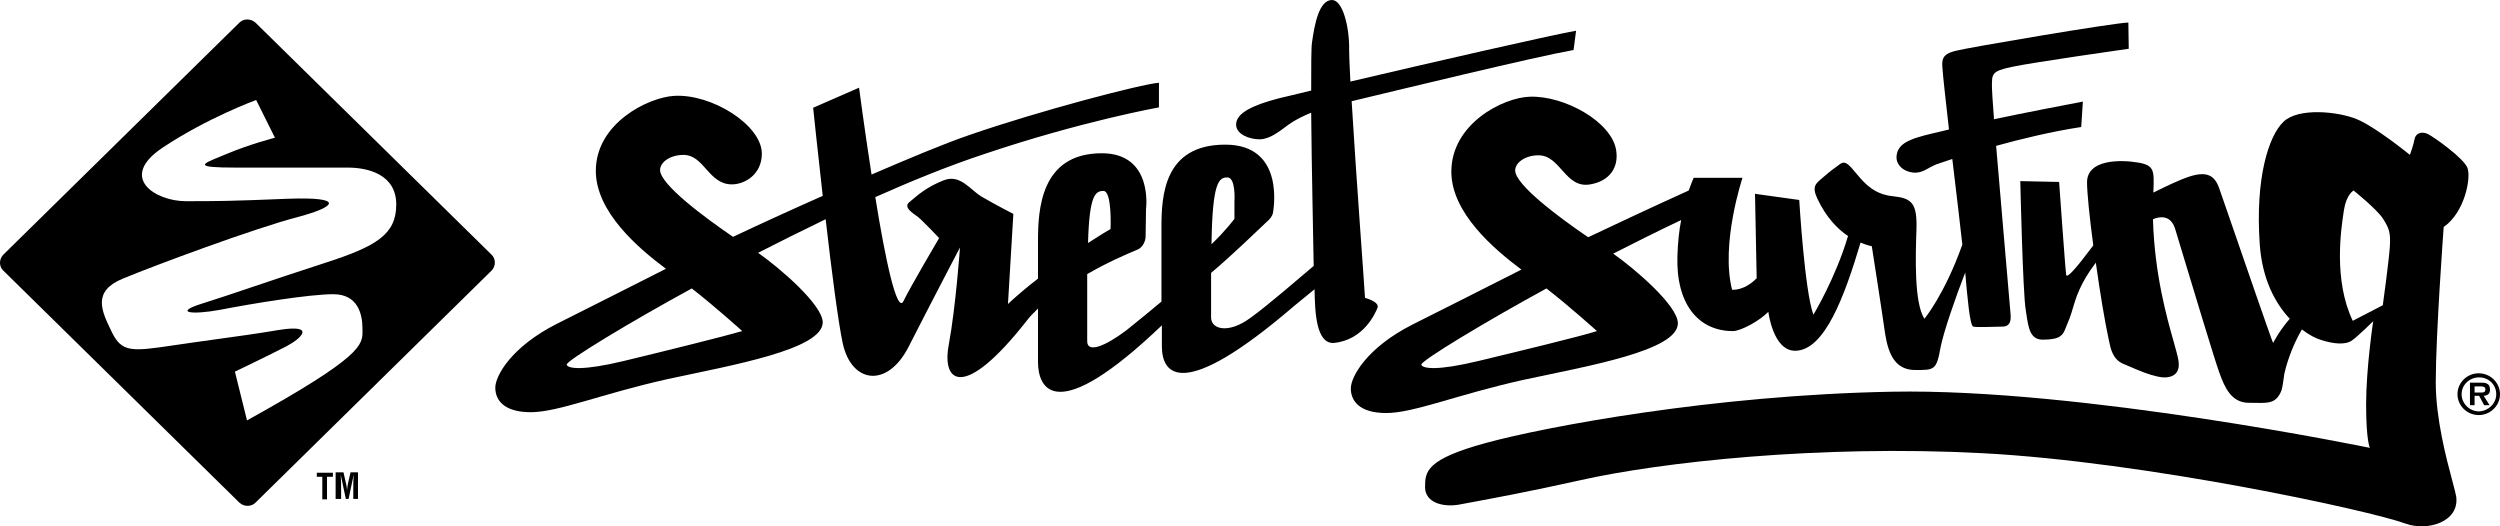 <svg width="76" height="16" viewBox="0 0 76 16" fill="none" xmlns="http://www.w3.org/2000/svg">
<path fill-rule="evenodd" clip-rule="evenodd" d="M14.949 8.221C15.075 8.084 15.075 7.872 14.949 7.748L7.763 0.685C7.623 0.561 7.408 0.561 7.281 0.685L0.095 7.748C-0.032 7.885 -0.032 8.097 0.095 8.221L7.281 15.284C7.42 15.409 7.636 15.409 7.763 15.284L14.949 8.221ZM6.85 4.696C7.547 4.397 8.358 4.186 8.358 4.186L7.787 3.04C7.787 3.04 6.317 3.575 4.949 4.485C3.58 5.394 4.72 6.116 5.646 6.116C6.571 6.116 6.976 6.116 8.751 6.042C10.525 5.979 10.195 6.291 9.08 6.59C7.737 6.938 4.695 8.072 3.732 8.471C2.803 8.855 3.088 9.447 3.371 10.036C3.381 10.058 3.392 10.08 3.402 10.102C3.706 10.713 3.998 10.688 5.253 10.501C5.741 10.428 6.173 10.369 6.584 10.312C7.23 10.223 7.823 10.142 8.497 10.028C9.612 9.853 9.169 10.289 8.687 10.538C8.206 10.787 7.141 11.298 7.141 11.298L7.509 12.78C11.03 10.829 11.025 10.488 11.02 10.044C11.02 10.027 11.019 10.009 11.019 9.99C11.019 9.529 10.867 8.944 10.132 8.944C9.397 8.944 7.661 9.23 6.697 9.417C5.823 9.579 5.265 9.504 6.14 9.23C6.585 9.091 7.107 8.915 7.708 8.712C8.338 8.5 9.055 8.259 9.866 7.997C11.45 7.487 12.046 7.125 12.046 6.216C12.046 5.307 11.197 5.095 10.576 5.095H7.179C5.872 5.095 6.114 4.996 6.724 4.748C6.764 4.731 6.806 4.714 6.85 4.696Z" fill="black"/>
<path d="M9.631 14.371H10.12V14.494H9.941V15.18H9.798V14.494H9.631V14.371Z" fill="black"/>
<path d="M10.203 15.167V14.359H10.442L10.525 14.726C10.537 14.788 10.549 14.849 10.549 14.91C10.561 14.837 10.561 14.775 10.573 14.726L10.656 14.359H10.883V15.167H10.74V14.91C10.74 14.751 10.74 14.592 10.752 14.432L10.597 15.167H10.513L10.358 14.432C10.37 14.592 10.37 14.751 10.37 14.91V15.167H10.203Z" fill="black"/>
<path d="M41.877 9.355C41.94 9.168 41.496 9.056 41.496 9.056C41.483 8.769 41.217 5.219 41.09 3.077C42.498 2.74 46.645 1.731 47.836 1.52L47.913 0.934C47.076 1.084 43.487 1.906 41.052 2.479C41.027 2.018 41.014 1.669 41.014 1.532C41.027 0.797 40.811 0 40.494 0C40.101 0 39.962 0.735 39.886 1.283C39.86 1.432 39.86 2.005 39.86 2.753C39.391 2.865 39.049 2.952 38.871 2.99C38.072 3.201 37.578 3.438 37.578 3.787C37.578 4.086 37.984 4.235 38.288 4.235C38.592 4.235 38.871 4.011 39.125 3.824C39.125 3.824 39.366 3.625 39.86 3.426C39.873 5.082 39.924 7.225 39.936 8.084C39.493 8.458 38.516 9.305 38.009 9.666C37.35 10.152 36.817 10.015 36.817 9.654C36.817 9.405 36.817 8.782 36.817 8.296C37.413 7.798 38.25 6.988 38.58 6.677C38.668 6.589 38.694 6.49 38.694 6.49C38.694 6.49 39.125 4.397 37.248 4.397C35.371 4.397 35.308 5.967 35.308 6.926C35.308 7.486 35.308 8.371 35.308 9.168C35.054 9.38 34.636 9.728 34.243 10.04C33.584 10.538 33.051 10.737 33.051 10.376C33.051 10.052 33.051 8.807 33.051 8.333C33.672 7.972 34.256 7.723 34.585 7.586C34.737 7.524 34.826 7.324 34.826 7.2C34.826 7.075 34.839 6.353 34.839 6.353C34.839 6.353 35.067 4.659 33.495 4.659C31.618 4.659 31.555 6.403 31.555 7.349C31.555 7.648 31.555 8.047 31.555 8.47C30.959 8.931 30.642 9.243 30.642 9.243L30.806 6.502C30.806 6.502 30.312 6.253 29.843 5.979C29.5 5.78 29.196 5.282 28.689 5.481C28.182 5.68 27.915 5.917 27.649 6.141C27.446 6.303 27.75 6.477 27.915 6.602C28.08 6.739 28.549 7.237 28.549 7.237C28.549 7.237 27.662 8.744 27.471 9.143C27.269 9.591 26.901 7.81 26.609 5.992C27.7 5.506 28.828 5.045 29.919 4.684C32.873 3.687 35.232 3.264 35.232 3.264V2.516C34.699 2.554 31.529 3.388 29.45 4.111C28.689 4.372 27.624 4.821 26.495 5.306C26.279 3.911 26.115 2.666 26.115 2.666L24.72 3.276C24.72 3.276 24.847 4.509 25.011 5.954C23.972 6.415 22.995 6.863 22.285 7.2C21.423 6.614 20.066 5.605 20.066 5.169C20.066 4.933 20.37 4.709 20.776 4.709C21.41 4.709 21.537 5.605 22.247 5.605C22.653 5.605 23.16 5.294 23.16 4.671C23.16 3.799 21.626 2.84 20.485 2.915C19.698 2.965 18.113 3.749 18.113 5.194C18.113 6.44 19.394 7.536 20.244 8.171C19.204 8.695 17.885 9.367 16.934 9.841C15.552 10.538 15.057 11.422 15.057 11.784C15.057 12.145 15.298 12.531 16.135 12.531C16.972 12.531 18.291 11.971 20.307 11.522C22.272 11.099 24.999 10.625 25.011 9.803C25.011 9.268 23.705 8.146 23.046 7.686C23.68 7.362 24.377 7.013 25.1 6.664C25.278 8.234 25.493 9.865 25.62 10.438C25.886 11.659 26.977 11.809 27.624 10.538C28.27 9.268 29.183 7.524 29.183 7.524C29.183 7.524 29.056 9.33 28.841 10.488C28.625 11.647 29.31 12.17 31.2 9.766C31.301 9.629 31.428 9.504 31.555 9.38C31.555 10.015 31.555 10.613 31.555 10.999C31.555 11.821 32.087 12.98 35.321 9.89C35.321 10.139 35.321 10.351 35.321 10.526C35.321 11.373 35.917 12.245 39.353 9.292L39.962 8.794C39.974 9.504 40.013 10.451 40.545 10.426C41.458 10.339 41.813 9.517 41.877 9.355ZM18.963 10.974C17.72 11.273 17.264 11.211 17.226 11.086C17.2 10.974 19.178 9.778 21.03 8.769C21.753 9.33 22.564 10.065 22.564 10.065C22.057 10.214 20.206 10.675 18.963 10.974ZM33.545 5.805C33.812 5.805 33.761 6.963 33.761 6.963C33.52 7.1 33.292 7.25 33.076 7.387C33.114 5.917 33.304 5.805 33.545 5.805ZM37.312 5.394C37.578 5.394 37.527 6.129 37.527 6.129C37.527 6.403 37.527 6.652 37.527 6.652C37.527 6.652 37.261 7.013 36.83 7.424C36.855 5.518 37.058 5.394 37.312 5.394Z" fill="black"/>
<path d="M74.707 11.983C74.707 11.634 74.998 11.348 75.353 11.348C75.708 11.348 76 11.634 76 11.983C76 12.332 75.708 12.618 75.353 12.618C74.998 12.618 74.707 12.332 74.707 11.983ZM75.886 11.983C75.886 11.697 75.658 11.472 75.366 11.472C75.074 11.472 74.833 11.697 74.833 11.983C74.833 12.27 75.074 12.506 75.366 12.506C75.645 12.494 75.886 12.27 75.886 11.983ZM75.683 12.319H75.518L75.366 12.033H75.227V12.319H75.087V11.634H75.429C75.493 11.634 75.569 11.634 75.62 11.672C75.683 11.709 75.696 11.784 75.696 11.846C75.696 11.971 75.632 12.02 75.505 12.033L75.683 12.319ZM75.429 11.933C75.505 11.933 75.556 11.921 75.556 11.834C75.556 11.746 75.455 11.746 75.391 11.746H75.227V11.933H75.429Z" fill="black"/>
<path fill-rule="evenodd" clip-rule="evenodd" d="M74.288 6.901C74.288 6.901 74.047 10.164 74.047 11.622C74.047 12.727 74.368 13.933 74.551 14.619C74.609 14.838 74.653 15.004 74.669 15.097C74.77 15.869 73.794 16.156 73.134 15.919C72.056 15.521 65.234 14.038 60.264 13.777C55.293 13.515 50.474 14.051 48.039 14.599C46.466 14.949 45.433 15.139 44.814 15.254C44.64 15.286 44.499 15.312 44.387 15.334C43.88 15.434 43.322 15.284 43.322 14.811C43.322 14.337 43.348 13.964 45.174 13.465C47 12.967 52.11 12.008 57.512 11.908C63.243 11.796 72.044 13.615 72.044 13.615C72.044 13.615 71.93 13.403 71.93 12.294C71.93 11.186 72.145 9.766 72.145 9.766C72.145 9.766 71.689 10.214 71.499 10.351C71.308 10.488 70.941 10.463 70.535 10.326C70.408 10.289 70.205 10.189 69.977 10.015C69.634 10.6 69.482 11.186 69.444 11.36C69.441 11.378 69.437 11.412 69.431 11.453C69.413 11.584 69.384 11.795 69.356 11.871C69.201 12.26 68.971 12.255 68.566 12.247C68.503 12.246 68.437 12.245 68.366 12.245C67.834 12.245 67.631 11.784 67.466 11.323C67.33 10.952 66.647 8.689 66.293 7.516C66.219 7.271 66.159 7.073 66.122 6.951C65.995 6.552 65.691 6.564 65.45 6.664C65.498 8.331 65.868 9.639 66.081 10.392C66.151 10.641 66.204 10.829 66.223 10.949C66.312 11.46 65.906 11.522 65.589 11.447C65.286 11.376 65.145 11.316 64.621 11.092L64.549 11.061C64.235 10.929 64.169 10.621 64.123 10.405C64.117 10.377 64.112 10.351 64.106 10.326C63.992 9.803 63.839 8.894 63.713 7.985C63.234 8.614 63.102 9.066 63.007 9.395C62.975 9.502 62.948 9.596 62.914 9.679C62.869 9.783 62.838 9.863 62.813 9.927C62.745 10.101 62.724 10.154 62.622 10.227C62.533 10.289 62.368 10.326 62.102 10.326C61.716 10.326 61.665 9.976 61.599 9.531C61.594 9.493 61.588 9.455 61.582 9.417C61.493 8.906 61.417 5.506 61.417 5.506L62.597 5.531C62.597 5.531 62.787 8.221 62.812 8.358C62.838 8.47 63.104 8.171 63.636 7.461C63.522 6.614 63.446 5.854 63.446 5.543C63.446 4.846 64.448 4.846 65.019 4.945C65.494 5.031 65.488 5.19 65.463 5.829L65.463 5.854C65.487 5.843 65.512 5.83 65.539 5.817C65.818 5.679 66.217 5.482 66.553 5.369C67.124 5.182 67.327 5.369 67.453 5.693C67.483 5.775 67.6 6.117 67.761 6.582C68.228 7.936 69.055 10.333 69.102 10.426C69.102 10.426 69.292 10.052 69.609 9.691C69.178 9.23 68.772 8.508 68.696 7.424C68.557 5.419 68.962 4.136 69.419 3.7C69.875 3.264 71.08 3.388 71.651 3.625C72.221 3.861 73.261 4.708 73.261 4.708C73.261 4.708 73.375 4.397 73.401 4.235C73.426 4.073 73.591 3.974 73.806 4.073C74.022 4.185 74.91 4.821 75.011 5.107C75.125 5.394 74.935 6.452 74.288 6.901ZM72.437 9.279L71.524 9.753C70.929 8.513 71.171 6.943 71.248 6.439C71.252 6.416 71.255 6.395 71.257 6.377C71.334 5.904 71.549 5.791 71.549 5.791C71.549 5.791 72.247 6.352 72.437 6.639C72.627 6.937 72.678 7.062 72.652 7.486C72.627 7.909 72.437 9.279 72.437 9.279Z" fill="black"/>
<path d="M51.007 9.828C51.007 9.292 49.7 8.171 49.041 7.711C49.675 7.387 50.373 7.038 51.108 6.689C51.045 7 51.007 7.362 50.994 7.773C50.943 9.255 51.641 10.065 52.68 10.065C52.921 10.065 53.492 9.753 53.758 9.479C53.758 9.479 53.898 10.663 54.57 10.663C55.47 10.663 56.079 8.994 56.561 7.374C56.764 7.461 56.903 7.486 56.903 7.486C56.903 7.486 57.22 9.517 57.309 10.152C57.41 10.787 57.626 11.248 58.222 11.248C58.805 11.248 58.868 11.261 58.995 10.551C59.084 10.09 59.465 8.994 59.743 8.284C59.807 9.031 59.883 9.89 59.984 9.928C60.06 9.953 60.517 9.94 60.897 9.928C61.202 9.915 61.113 9.542 61.113 9.454C61.113 9.392 60.847 6.428 60.682 4.434C61.443 4.223 62.368 3.999 63.269 3.861L63.319 3.089C62.597 3.226 61.557 3.426 60.618 3.625C60.58 3.114 60.555 2.753 60.555 2.666C60.555 2.242 60.53 2.167 61.176 2.03C61.823 1.893 64.714 1.482 64.714 1.482L64.702 0.685C64.232 0.698 59.832 1.445 59.452 1.545C59.16 1.619 59.021 1.707 59.046 2.018C59.071 2.392 59.16 3.127 59.249 3.936C59.173 3.949 59.109 3.974 59.046 3.986C58.234 4.173 57.74 4.285 57.664 4.684C57.6 4.983 57.841 5.207 58.146 5.244C58.437 5.282 58.59 5.107 58.868 4.995C58.868 4.995 59.046 4.933 59.35 4.833C59.477 5.904 59.604 6.951 59.655 7.436C59.109 8.969 58.501 9.691 58.501 9.691C58.184 9.193 58.234 7.773 58.26 6.976C58.285 6.178 58.12 6.029 57.562 5.967C56.992 5.917 56.7 5.593 56.459 5.306C56.218 5.02 56.104 4.858 55.927 4.995C55.736 5.132 55.635 5.207 55.419 5.394C55.204 5.58 55.064 5.655 55.255 6.054C55.521 6.614 55.863 6.963 56.18 7.175C55.8 8.458 55.128 9.567 55.128 9.567C54.861 8.857 54.697 6.079 54.697 6.079L53.352 5.892L53.403 8.458C53.01 8.857 52.655 8.807 52.655 8.807C52.3 7.412 52.972 5.406 52.972 5.406H51.488C51.488 5.406 51.425 5.543 51.336 5.792C50.182 6.315 49.066 6.839 48.28 7.212C47.418 6.627 46.061 5.618 46.061 5.182C46.061 4.945 46.365 4.721 46.771 4.721C47.443 4.721 47.583 5.742 48.344 5.605C48.927 5.506 49.219 5.095 49.13 4.559C48.99 3.7 47.557 2.902 46.505 2.94C45.693 2.965 44.121 3.762 44.121 5.219C44.121 6.465 45.402 7.561 46.251 8.196C45.212 8.719 43.893 9.392 42.942 9.865C41.56 10.563 41.065 11.447 41.065 11.809C41.065 12.17 41.306 12.556 42.143 12.556C42.98 12.556 44.299 11.995 46.315 11.547C48.28 11.124 51.007 10.663 51.007 9.828ZM43.208 11.086C43.183 10.974 45.161 9.778 47.012 8.769C47.735 9.33 48.547 10.065 48.547 10.065C48.039 10.227 46.188 10.675 44.945 10.974C43.703 11.273 43.246 11.211 43.208 11.086Z" fill="black"/>
</svg>
